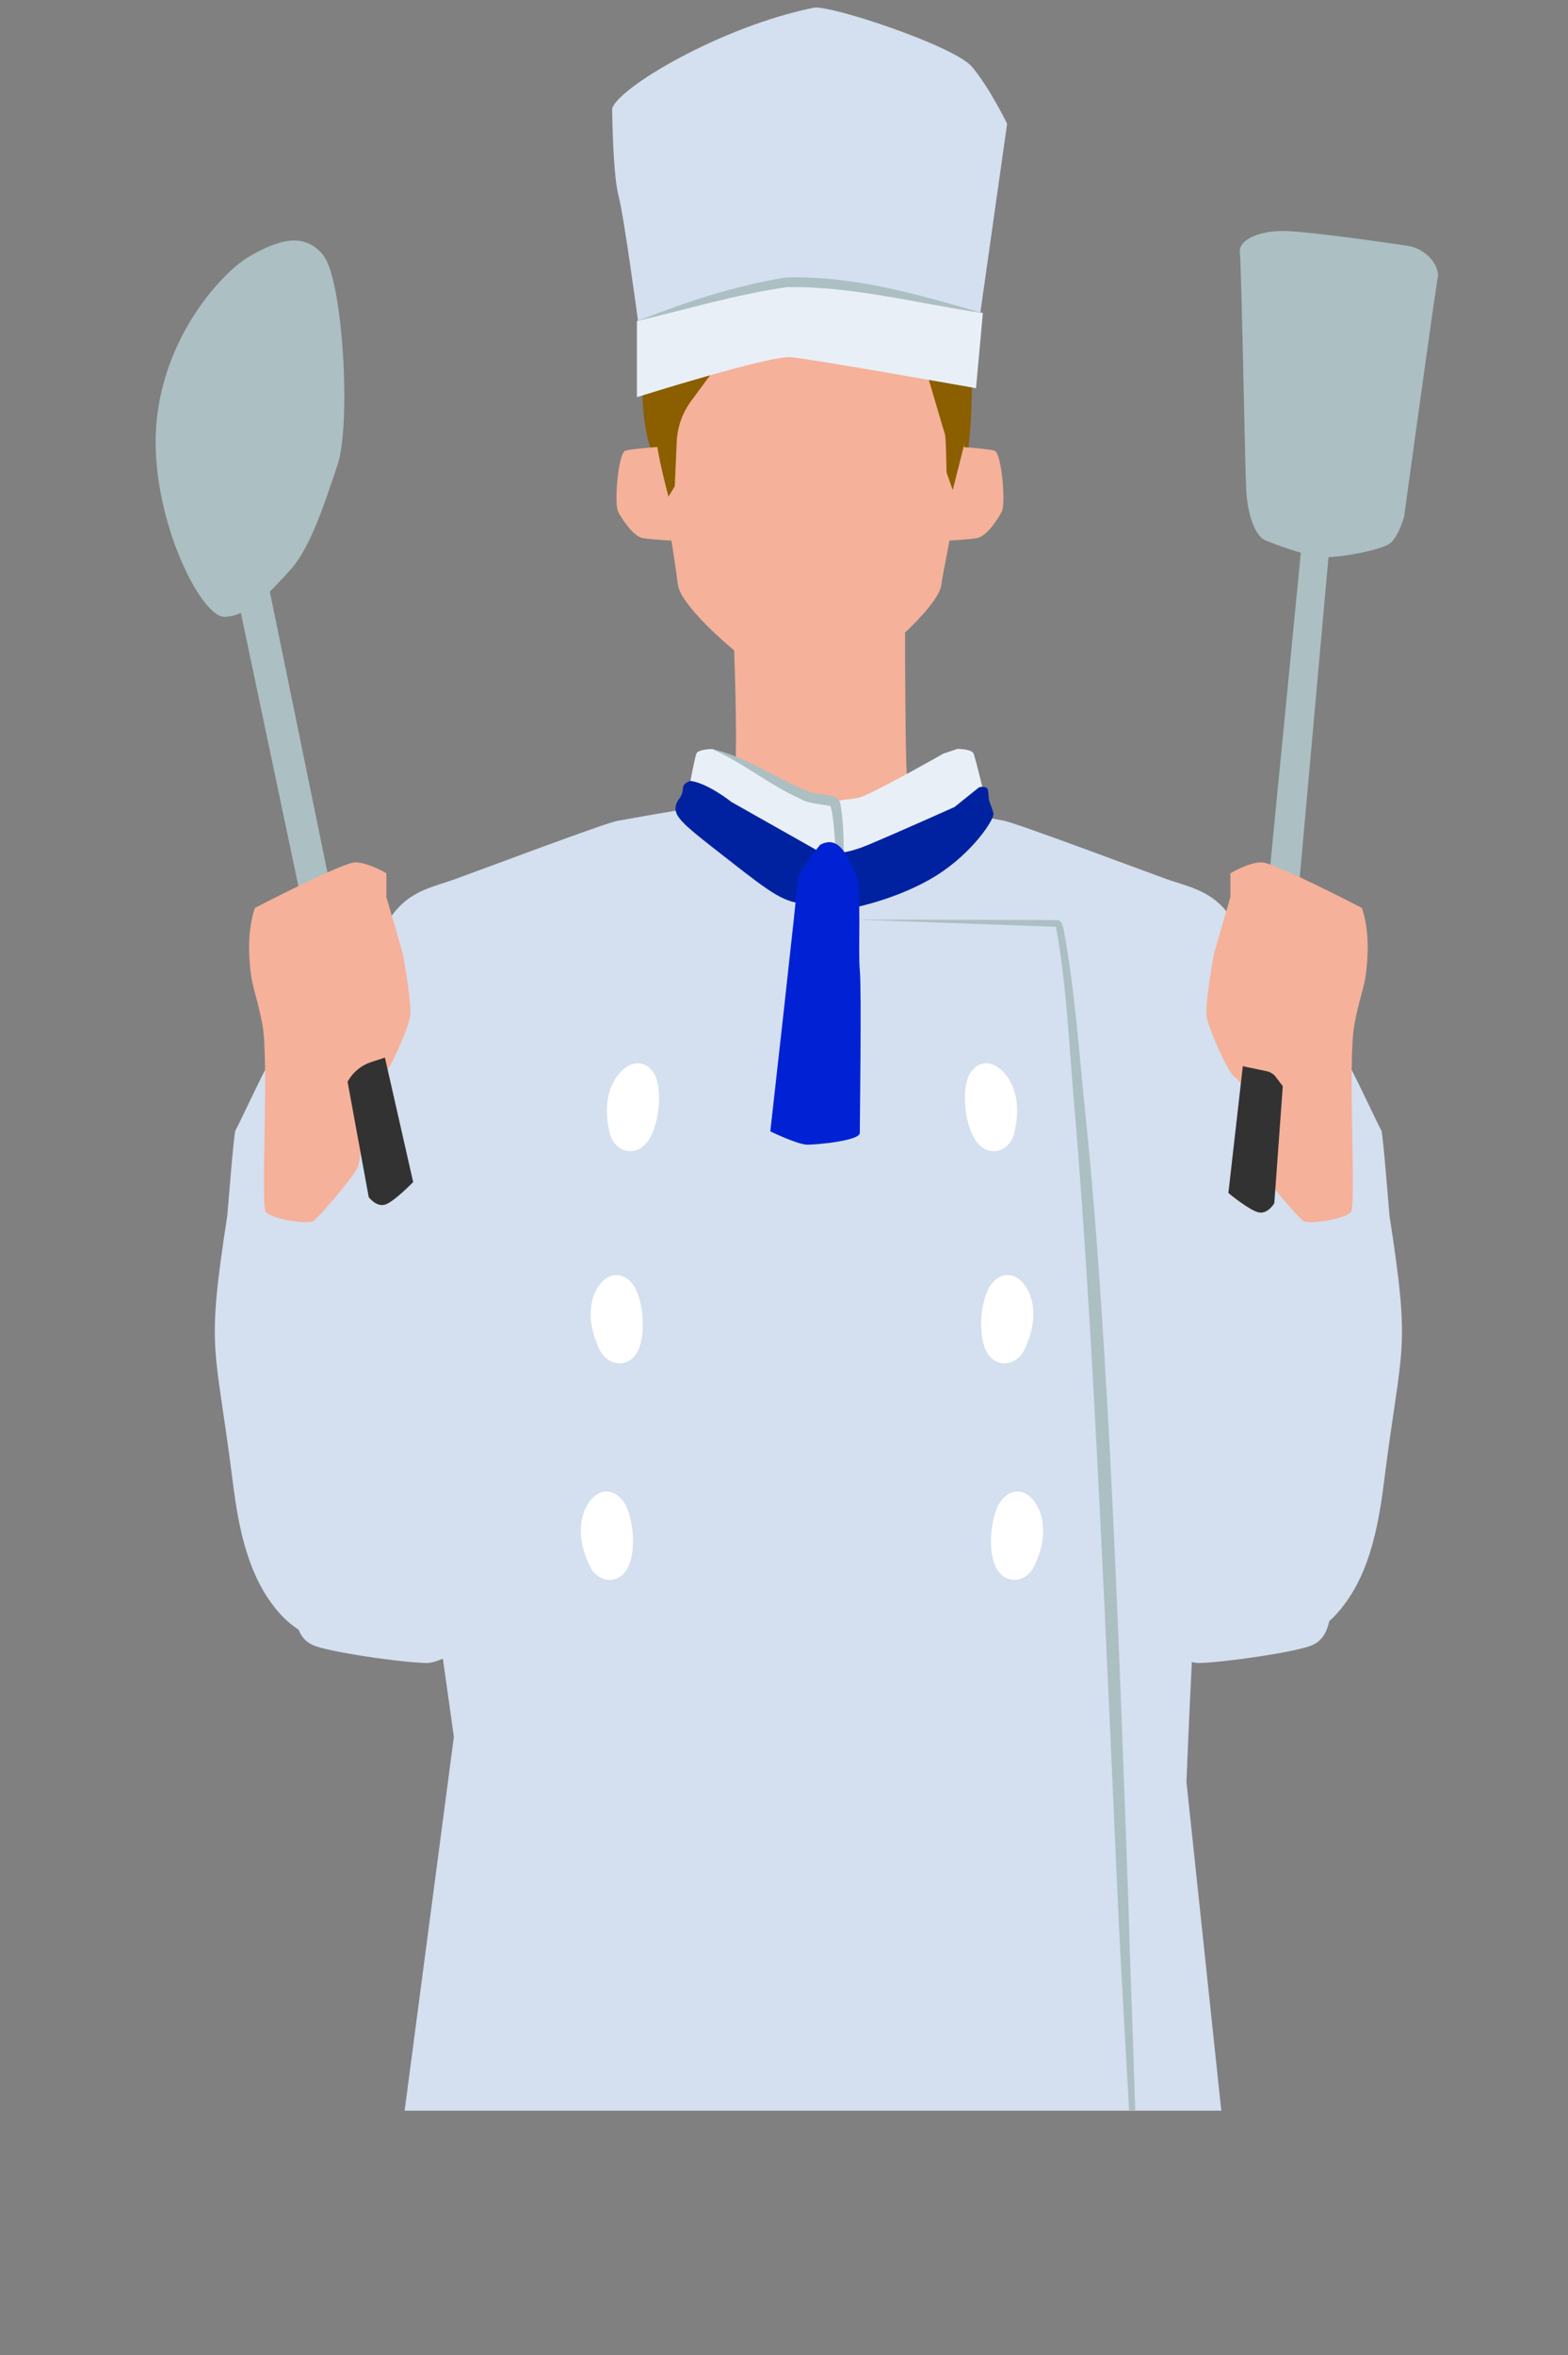 <svg id="uuid-b916d43b-9087-45e8-a536-035016b86c8e" data-name="レイヤー 2" xmlns="http://www.w3.org/2000/svg" viewBox="0 0 126 189.15"><rect x="0" y="0" width="126" height="189.15" fill="#808080" stroke="none"/><defs><clipPath id="uuid-bed2b6a3-ebe1-4330-a7ad-932c618e4af4"><path style="stroke-width:0;fill:none" d="M0 0h126v169.53H0z"/></clipPath><style>.uuid-19ff9687-5be7-4633-ac23-428ce0670665,.uuid-96d6881a-3f2f-4594-bca2-1b6e92484f5d,.uuid-a3f3779c-aa34-4579-8775-ea72700d89b2,.uuid-be49dd91-5f75-45c6-9a27-e37094259369,.uuid-cd234585-f1b9-4ee7-aff1-ae6f5014d04c,.uuid-d6fa59a9-8afd-4c01-81f5-79cebe266c36{stroke-width:0}.uuid-a3f3779c-aa34-4579-8775-ea72700d89b2{fill:#acbfc3}.uuid-19ff9687-5be7-4633-ac23-428ce0670665{fill:#d4dfef}.uuid-cd234585-f1b9-4ee7-aff1-ae6f5014d04c{fill:#8b5e00}.uuid-be49dd91-5f75-45c6-9a27-e37094259369{fill:#e9eff7}.uuid-d6fa59a9-8afd-4c01-81f5-79cebe266c36{fill:#f5b199}.uuid-96d6881a-3f2f-4594-bca2-1b6e92484f5d{fill:#0022a1}</style></defs><g style="clip-path:url(#uuid-bed2b6a3-ebe1-4330-a7ad-932c618e4af4)" id="uuid-e799b599-e25e-4222-9eaf-7ba895636b8d" data-name="レイヤー 2"><path class="uuid-cd234585-f1b9-4ee7-aff1-ae6f5014d04c" d="M53.26 25.43c-1.19 1.19-1.45 2.99-1.58 4.67-.15 1.88.03 4.18.59 5.89.08.24-.27.89 0 1.01 1.06.48 2.23.64 3.39.75 3.87.36 7.78.19 11.66.01 2.3-.1 4.61-.2 6.91-.31.18 0 .36-.02.51-.09.21-.1 2.81.26 2.85.03.53-2.6.52-6.17.53-9.01 0-.27-.67-.19-.81-.41-.16-.25-.45-.37-.72-.47-6.9-2.65-14.53-2.3-21.91-1.91"/><path class="uuid-d6fa59a9-8afd-4c01-81f5-79cebe266c36" d="M77.33 32.77c.92 2.29-1.46 12.38-1.69 14.21-.23 1.84-5.54 6.33-6.68 6.79-1.15.46-2.98 1.15-3.9.92-.92.23-2.75-.46-3.9-.92s-6.46-4.95-6.68-6.79c-.23-1.84-1.87-11.75-1.69-14.21.18-2.54 2.7-7.07 6.22-9.5 3.52-2.43 9.72-3.18 13.24.08s4.19 5.36 4.19 5.36l.91 4.05Z"/><path class="uuid-d6fa59a9-8afd-4c01-81f5-79cebe266c36" d="M72.72 47.79s0 12.83.15 14.36 2.29 5.65 2.29 5.65-7.49 5.81-9.32 5.81-8.71-1.83-8.86-2.44l-.76-3.06s2.29-4.12 2.75-5.5c.46-1.37-.15-15.12-.15-15.12s4.74-3.97 5.35-3.82 8.55 4.12 8.55 4.12ZM53.17 35.88s-2.29.15-2.9.31-.92 4.28-.61 4.89 1.22 1.99 1.99 2.14 4.28.31 4.28.31l-.15-4.58-2.6-3.06Zm23.83 0s2.29.15 2.9.31.92 4.28.61 4.89-1.22 1.99-1.99 2.14-4.28.31-4.28.31l.15-4.58 2.6-3.06Z"/><path class="uuid-19ff9687-5be7-4633-ac23-428ce0670665" d="M72.89 64.59s5.15.82 7.79 1.33c1 .19 10.8 3.87 13.04 4.68 2.24.81 4.89 1.02 6.31 5.5s-2.65 40.33-3.26 43.39-1.43 23.63-1.43 23.63l4.03 38s-19.91 8.24-33.56 8.04h-1.33c-13.65.2-33.41-8.67-33.41-8.67l5.4-40.98s-2.34-16.95-2.95-20.01-4.68-38.9-3.26-43.39c1.43-4.48 4.07-4.68 6.31-5.5 2.24-.81 12.03-4.5 13.04-4.68 3.22-.59 7.79-1.33 7.79-1.33h15.49Z"/><path class="uuid-be49dd91-5f75-45c6-9a27-e37094259369" d="M58.45 60.57s5.74 3.25 6.67 3.48c.93.23 1.74.12 1.97.46s.41 3.94.41 3.94l-.52 4.64s-6.47-4.7-7.8-5.63c-1.33-.93-4.15-2.33-4.15-2.33s.77-4.28.94-4.62 1.28-.35 1.28-.35l1.22.41Z"/><path class="uuid-19ff9687-5be7-4633-ac23-428ce0670665" d="M32.72 74.62s-1.53 1.35-2.46 1.49-2.54 7.92-3.13 9.54-1.76 29.84-2.65 32.34-1.32 7.94-1.03 10.14c.29 2.2.44 3.38 1.62 3.97s7.5 1.47 9.26 1.47 8.97-4.7 8.97-4.7 5.44-24.99 4.85-28.07c-.59-3.09-6.91-23.66-7.79-23.66s-7.64-2.5-7.64-2.5Zm65.16 0s1.53 1.35 2.46 1.49 2.54 7.92 3.13 9.54 1.76 29.84 2.65 32.34 1.32 7.94 1.03 10.14c-.29 2.2-.44 3.38-1.62 3.97s-7.5 1.47-9.26 1.47-8.97-4.7-8.97-4.7-5.44-24.99-4.85-28.07 6.91-23.66 7.79-23.66 7.64-2.5 7.64-2.5Z"/><path class="uuid-be49dd91-5f75-45c6-9a27-e37094259369" d="M75.74 60.57s-5.74 3.25-6.67 3.48-1.74.12-1.97.46-.41 3.94-.41 3.94l.52 4.64s7.83-3.19 9.16-4.12c1.33-.93 3.13-3.42 3.13-3.42s-1.1-4.7-1.28-5.05-1.28-.35-1.28-.35l-1.22.41Z"/><path class="uuid-19ff9687-5be7-4633-ac23-428ce0670665" d="M100.03 83.88c3.07.07 3.96-.61 7.03-.54.48.01 3.67 7.05 3.94 7.45.13.19.63 6.66.66 6.88 1.73 11.17.97 10.1-.44 21.32-.48 3.83-1.26 7.87-3.88 10.71-2.62 2.84-7.69 3.72-10.24.82-1.68-1.9-1.77-4.68-1.77-7.21 0-6.47-.58-13.23.48-19.64.35-2.13 3.88-19.78 4.22-19.78Z"/><path class="uuid-a3f3779c-aa34-4579-8775-ea72700d89b2" d="m106.92 42.89-3.13 34.88-2.45-.76 3.33-34.03.74-1.82 1.51 1.73z"/><path class="uuid-a3f3779c-aa34-4579-8775-ea72700d89b2" d="M112.85 41.43s-.39 1.5-1.08 2.15-4.76 1.35-5.93 1.14c-1.17-.21-3.33-.96-4.16-1.32s-1.44-2.07-1.54-4.09c-.1-2.02-.38-18.01-.51-19.03s1.58-1.8 3.76-1.72 8.21.96 9.71 1.18 2.64 1.61 2.43 2.61-2.69 19.08-2.69 19.08Z"/><path class="uuid-d6fa59a9-8afd-4c01-81f5-79cebe266c36" d="M109.45 72.93s-7.06-3.67-8.08-3.67-2.5.88-2.5.88v1.91l-1.32 4.56s-.73 3.97-.59 5 1.76 4.56 2.2 4.85 1.76 2.06 1.76 2.5c0 .44-.15 3.97.29 4.85s3.09 3.97 3.53 4.26 3.38-.15 3.82-.73-.29-12.2.29-15.14.88-2.79 1.03-5.29-.44-3.97-.44-3.97Z"/><path class="uuid-a3f3779c-aa34-4579-8775-ea72700d89b2" d="m20.4 41.27 7.42 36.15-2.38.7-7.7-36.57 2.66-.28z"/><path class="uuid-a3f3779c-aa34-4579-8775-ea72700d89b2" d="M26 20.54c1.54 1.96 2.24 13.45 1.12 16.81-1.12 3.36-2.24 6.72-3.78 8.41s-3.36 3.78-5.32 3.78-6.02-8.27-5.46-15.41 5.32-12.33 7.57-13.59c2.24-1.26 4.34-1.96 5.88 0Z"/><path class="uuid-19ff9687-5be7-4633-ac23-428ce0670665" d="M29.89 83.88c-3.07.07-3.96-.61-7.03-.54-.48.01-3.67 7.05-3.94 7.45-.13.19-.63 6.66-.66 6.88-1.73 11.17-.97 10.1.44 21.32.48 3.83 1.26 7.87 3.88 10.71s7.69 3.72 10.24.82c1.68-1.9 1.77-4.68 1.77-7.21 0-6.47.58-13.23-.48-19.64-.35-2.13-3.88-19.78-4.22-19.78Z"/><path class="uuid-d6fa59a9-8afd-4c01-81f5-79cebe266c36" d="M20.47 72.93s7.06-3.67 8.08-3.67 2.5.88 2.5.88v1.91l1.32 4.56s.73 3.97.59 5-1.76 4.56-2.2 4.85S29 88.52 29 88.96s.15 3.97-.29 4.85-3.09 3.97-3.53 4.26-3.38-.15-3.82-.73.29-12.2-.29-15.14c-.59-2.94-.88-2.79-1.03-5.29s.44-3.97.44-3.97Z"/><path class="uuid-a3f3779c-aa34-4579-8775-ea72700d89b2" d="m68.8 73.86 15.84.04h.31c.37 0 .45.51.53.8.9 4.89 1.23 9.85 1.74 14.79 1.9 18.24 2.78 44.73 3.45 63.29.23 9.03.96 22.73.63 31.68-.07-8.89-1.08-22.63-1.47-31.65-.84-18.3-1.91-45.23-3.44-63.25-.45-5-.64-10.36-1.55-15.16.22.07.05.01.04.03h-.25l-15.84-.57Z"/><path d="M77.73 86.68c.2-.62.7-1.19 1.34-1.27.57-.07 1.12.24 1.52.65.61.62.97 1.47 1.09 2.33s.03 1.75-.17 2.6c-.35 1.51-2.02 2.04-3.02.74-.9-1.18-1.19-3.69-.75-5.05Zm1.77 16.71c.32-.57.92-1.03 1.57-.98.57.04 1.05.46 1.36.94.48.73.65 1.63.6 2.5s-.32 1.72-.69 2.51c-.65 1.41-2.39 1.59-3.11.12-.65-1.34-.43-3.86.27-5.1Zm.79 17.39c.32-.57.92-1.03 1.57-.98.57.04 1.05.46 1.36.94.48.73.65 1.63.6 2.5s-.32 1.72-.69 2.51c-.65 1.41-2.39 1.59-3.11.12-.65-1.34-.43-3.86.27-5.1Zm-27.52-34.1c-.2-.62-.7-1.19-1.34-1.27-.57-.07-1.12.24-1.52.65-.61.62-.97 1.47-1.09 2.33s-.03 1.75.17 2.6c.35 1.51 2.02 2.04 3.02.74.9-1.18 1.19-3.69.75-5.05ZM51 103.39c-.32-.57-.92-1.03-1.57-.98-.57.04-1.05.46-1.36.94-.48.73-.65 1.63-.6 2.5s.32 1.72.69 2.51c.65 1.41 2.39 1.59 3.11.12.65-1.34.43-3.86-.27-5.1Zm-.79 17.39c-.32-.57-.92-1.03-1.57-.98-.57.04-1.05.46-1.36.94-.48.73-.65 1.63-.6 2.5s.32 1.72.69 2.51c.65 1.41 2.39 1.59 3.11.12.65-1.34.43-3.86-.27-5.1Z" style="fill:#fff;stroke-width:0"/><path class="uuid-a3f3779c-aa34-4579-8775-ea72700d89b2" d="M57.24 60.17c2.62.58 4.9 2.23 7.36 3.25.84.46 1.54.27 2.45.58.2.05.47.37.48.57.25 1.32.25 2.63.27 3.93-.24 1.54-.49 3.08-.82 4.61.01-1.56.11-3.12.22-4.67-.16-.98-.16-2.75-.47-3.7-.72-.16-1.79-.18-2.46-.6-2.49-1.12-4.6-2.9-7.03-3.96ZM68.16 72.8c4.15-1.24 7.37-4.06 10.85-6.5-.85 1.85-2.98 3.27-4.81 4.28-1.85.96-4.08 2.09-6.04 2.22Z"/><path class="uuid-cd234585-f1b9-4ee7-aff1-ae6f5014d04c" d="m57.9 29-2.37 3.22c-.7.95-1.1 2.09-1.15 3.26l-.16 3.58-.5.83s-.67-2.43-.94-4.25c-.18-1.22.09-5.27.09-5.27L57.91 29Zm16.18-.4s1.78 6.08 1.86 6.31.12 3.03.12 3.03l.5 1.42 1.22-4.85-.1-4.83-3.59-1.08Z"/><path class="uuid-19ff9687-5be7-4633-ac23-428ce0670665" d="M49.19 8.72c.5-1.69 8.71-6.57 16.19-8.1 1.27-.26 11.3 3.06 12.72 4.74 1.42 1.68 2.83 4.58 2.83 4.58l-2.17 15.29s-13.96-1.44-16.01-1.29c-2.05.15-11.48 1.85-11.48 1.85s-1.1-8.25-1.57-10.08-.51-6.99-.51-6.99Z"/><path class="uuid-be49dd91-5f75-45c6-9a27-e37094259369" d="M51.18 31.9v-6.11s8.13-2.66 12.04-3.12 15.76 2.47 15.76 2.47l-.55 6.04s-13.16-2.34-14.88-2.49-12.37 3.21-12.37 3.21Z"/><path class="uuid-a3f3779c-aa34-4579-8775-ea72700d89b2" d="M51.18 25.79c3.88-1.5 7.86-2.86 11.99-3.5 5.4-.17 10.68 1.39 15.81 2.86-5.22-.77-10.44-2.17-15.72-2.09-4.09.58-8.06 1.78-12.08 2.73Z"/><path d="m30.93 84.94 2.27 10s-1.53 1.59-2.25 1.81-1.32-.6-1.32-.6l-1.7-9.27.08-.13c.41-.68 1.05-1.19 1.8-1.44l1.13-.37Zm68.94.69-1.16 10.19s1.7 1.41 2.44 1.56 1.25-.74 1.25-.74l.68-9.4-.56-.74c-.18-.24-.44-.4-.73-.46l-1.91-.4Z" style="fill:#323232;stroke-width:0"/><path class="uuid-96d6881a-3f2f-4594-bca2-1b6e92484f5d" d="M78.62 63.28c.19-.15.72-.1.76.14.11.64.03.67.14.99.16.47.2.48.31.92s-1.67 3.17-4.6 5c-2.9 1.82-6.93 2.77-8.02 2.77s-1.6-4.71-1.6-4.71 1.37.64 4.15-.53 6.94-3.04 6.94-3.04l1.92-1.54Z"/><path class="uuid-96d6881a-3f2f-4594-bca2-1b6e92484f5d" d="M54.65 64.05c.47-.78-.09-.96.81-1.33 1.4.16 3.31 1.69 3.31 1.69l8.07 4.56 1.17 2.68s-1.26 1.13-3.13.98-2.7-.72-6.3-3.54c-2.2-1.73-3.66-2.8-4.13-3.58s.21-1.45.21-1.45Z"/><path d="M65.88 67.87c1.77-1 2.43 1.59 2.9 2.37s.16 6.24.31 7.65 0 12.49 0 13.11-3.43.94-4.21.94-2.98-1.07-2.98-1.07 2.2-19.53 2.2-20.16 1.78-2.83 1.78-2.83Z" style="fill:#0022d4;stroke-width:0"/></g></svg>